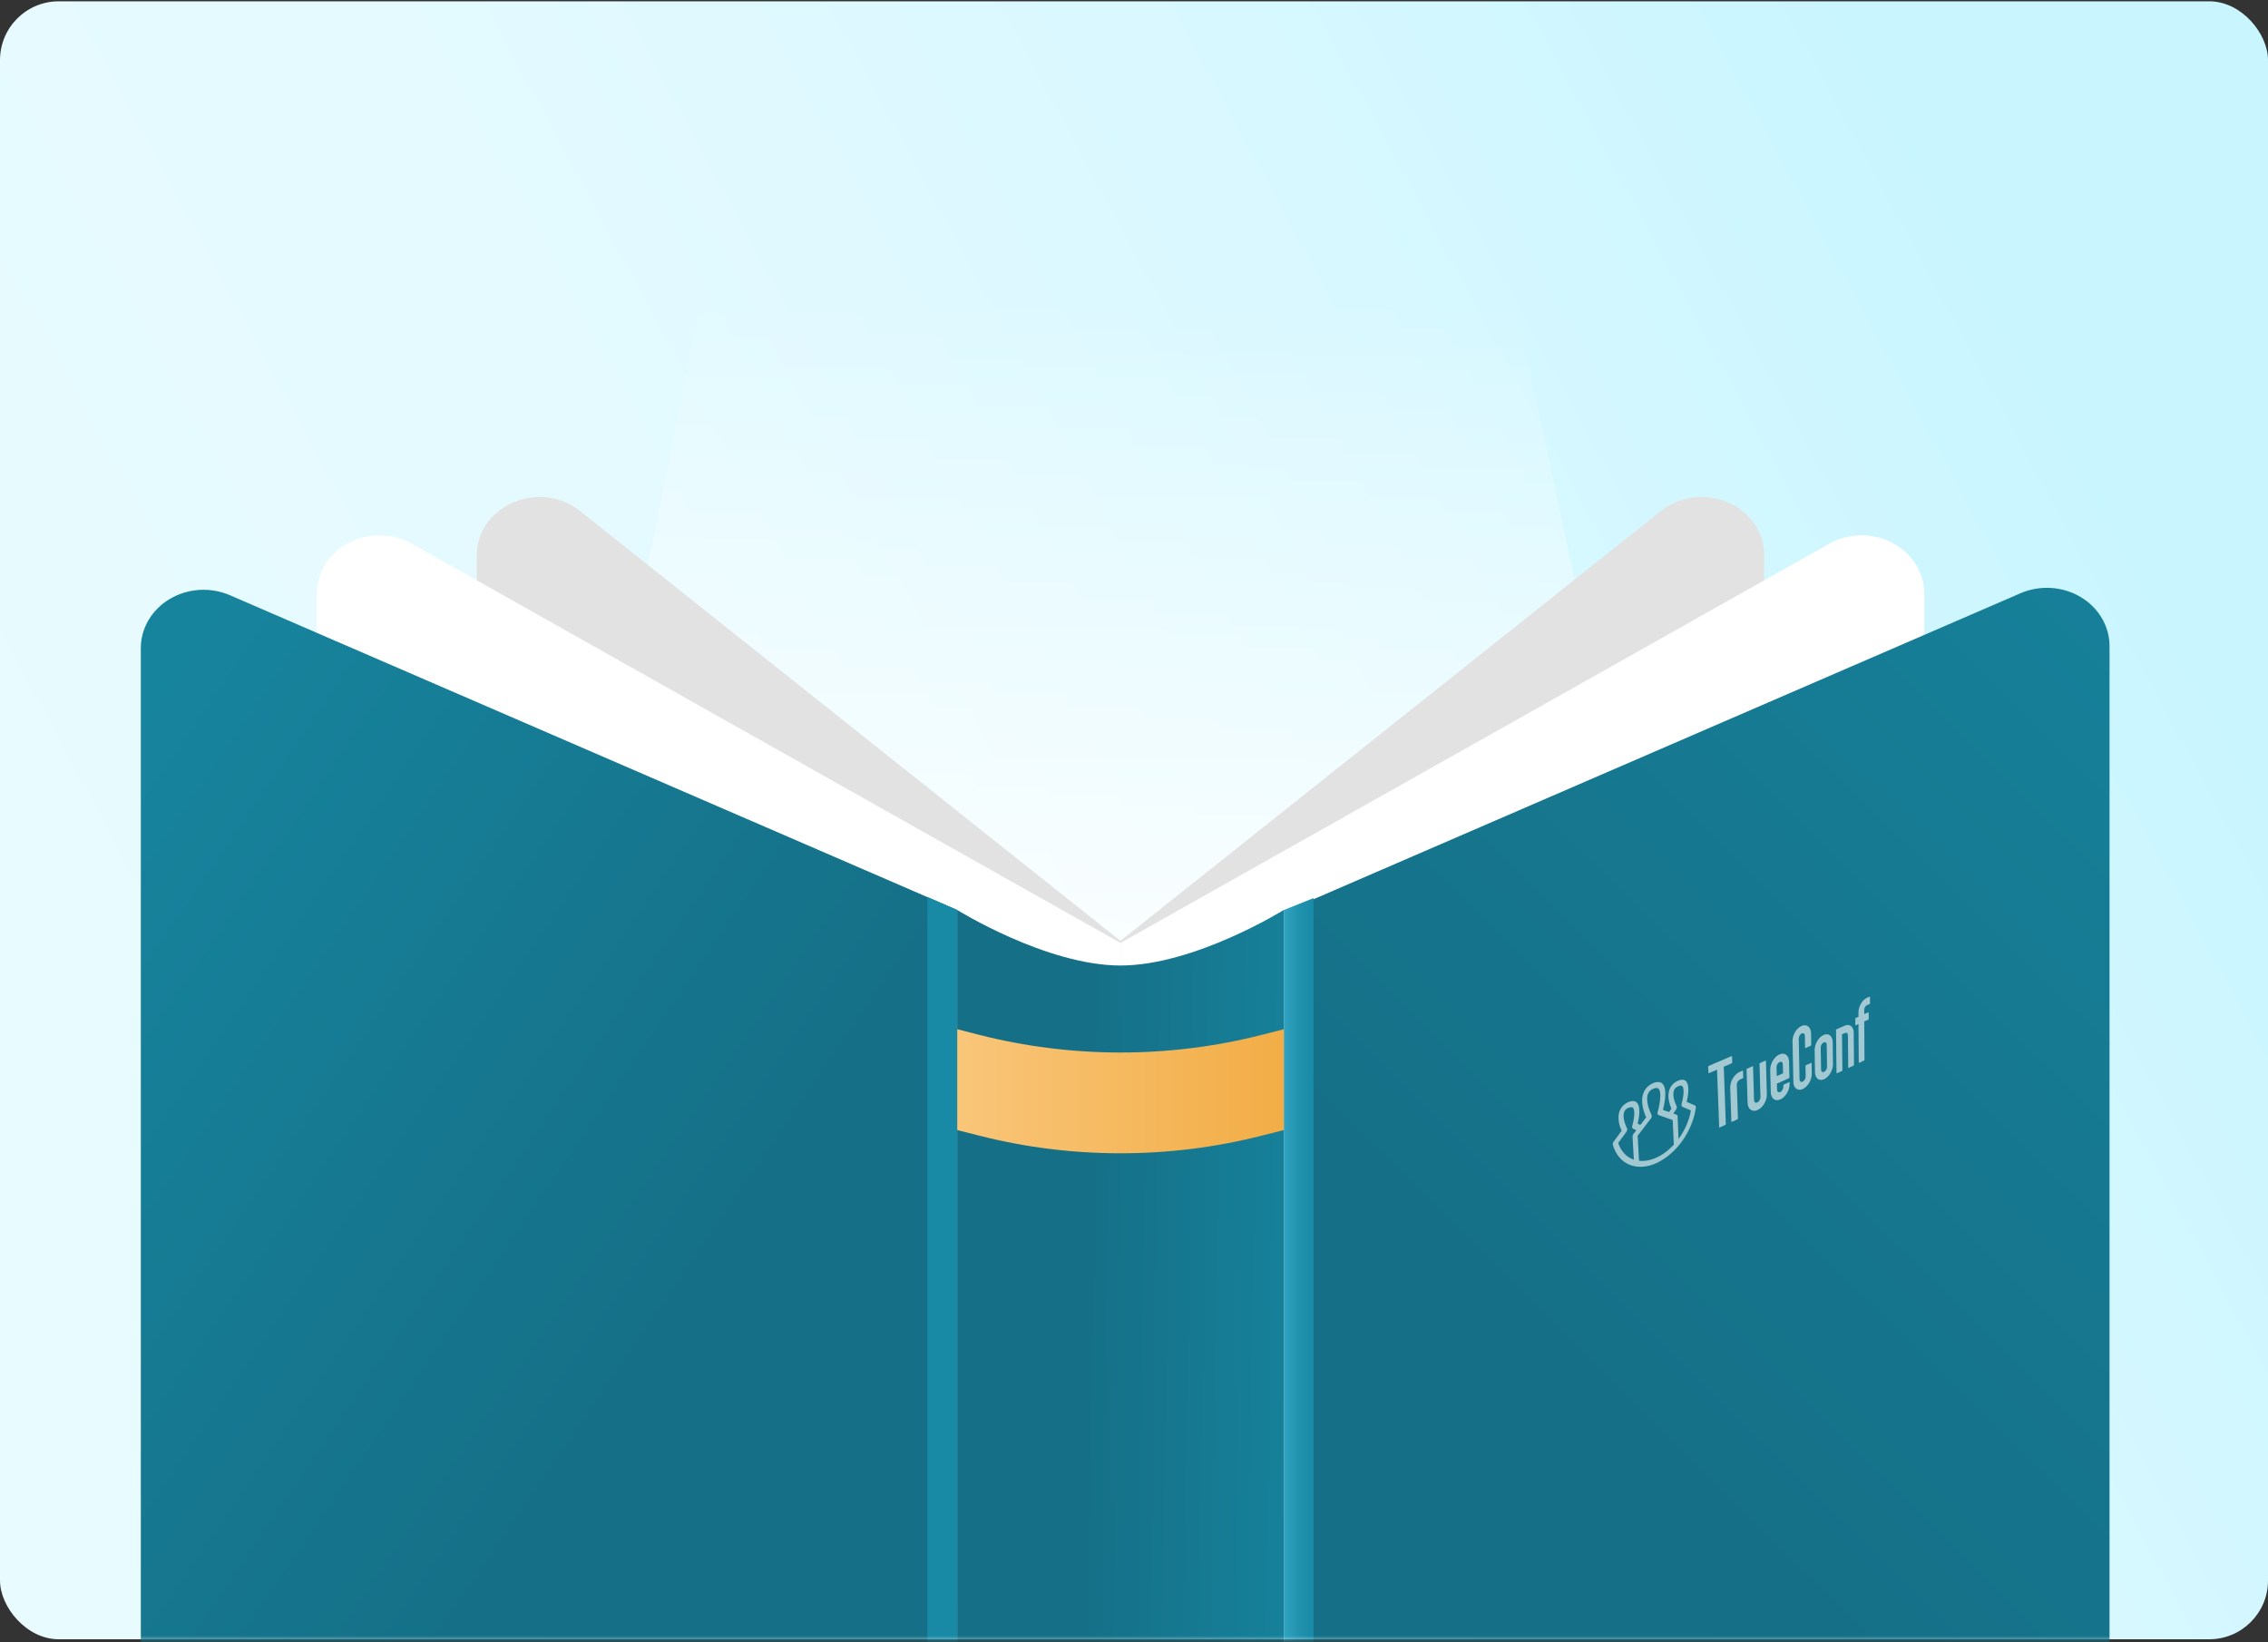 <svg width="540" height="391" viewBox="0 0 540 391" fill="none" xmlns="http://www.w3.org/2000/svg">
<rect x="0" y="0" width="540" height="391" fill="#333333" stroke="none"/>
<rect y="0.31" width="540" height="390" rx="14" fill="url(#paint0_linear_3684_18708)"/>
<mask id="mask0_3684_18708" style="mask-type:alpha" maskUnits="userSpaceOnUse" x="0" y="33" width="540" height="358">
<rect x="0.442" y="33.617" width="539" height="357" fill="url(#paint1_linear_3684_18708)"/>
</mask>
<g mask="url(#mask0_3684_18708)">
<path opacity="0.97" d="M203.963 -111.383L101.242 396.532L430.17 396.14L321.558 -111.383H203.963Z" fill="url(#paint2_linear_3684_18708)"/>
<path d="M266.783 224.018V381.422H113.532V132.221C113.532 120.614 127.935 114.155 137.701 121.358L266.783 224.018Z" fill="#E2E2E2"/>
<path d="M266.781 224.524V381.42H75.408V141.32C75.408 138.893 76.112 136.506 77.404 134.411C78.715 132.317 80.574 130.575 82.844 129.342C85.095 128.128 87.659 127.482 90.281 127.463C92.884 127.463 95.447 128.07 97.718 129.283L266.781 224.505V224.524Z" fill="white"/>
<path d="M227.897 518.411L44.157 447.636C37.718 445.15 33.53 439.435 33.53 433.093V154.279C33.53 151.949 34.176 149.659 35.37 147.624C36.583 145.588 38.325 143.866 40.419 142.613C42.532 141.36 44.939 140.617 47.444 140.46C49.949 140.304 52.435 140.734 54.724 141.713L227.877 216.657V518.411H227.897Z" fill="url(#paint3_linear_3684_18708)"/>
<path d="M227.898 216.658V518.666L220.814 515.691V213.585L227.898 216.658Z" fill="url(#paint4_linear_3684_18708)"/>
<path d="M266.783 224.018V381.422H420.034V132.221C420.034 120.614 405.63 114.155 395.845 121.358L266.763 224.018H266.783Z" fill="#E2E2E2"/>
<path d="M266.783 224.524V381.42H458.156V141.32C458.156 138.893 457.452 136.506 456.16 134.411C454.849 132.317 452.97 130.555 450.72 129.342C448.469 128.128 445.905 127.482 443.283 127.463C440.68 127.463 438.097 128.089 435.847 129.283L266.783 224.505V224.524Z" fill="white"/>
<path d="M305.67 518.667L491.191 455.681C497.845 453.391 502.268 447.617 502.268 441.158V153.81C502.268 151.481 501.622 149.191 500.428 147.155C499.215 145.119 497.493 143.397 495.379 142.144C493.266 140.892 490.859 140.148 488.354 139.991C485.849 139.835 483.363 140.265 481.093 141.244L307.94 216.188L305.689 518.667H305.67Z" fill="url(#paint5_linear_3684_18708)"/>
<path d="M227.897 216.657V518.666L238.661 522.345C256.782 528.53 276.782 528.53 294.924 522.345L305.667 518.666V216.657C305.667 216.657 284.415 229.888 266.782 229.888C249.15 229.888 227.897 216.657 227.897 216.657Z" fill="url(#paint6_linear_3684_18708)"/>
<path d="M305.67 216.658V518.667L312.754 516.22V213.84L305.67 216.678V216.658Z" fill="url(#paint7_linear_3684_18708)"/>
<path d="M305.668 269.074L300.463 270.386C278.407 276.003 255.139 276.003 233.103 270.386L227.917 269.074V245.059L233.103 246.39C255.159 252.007 278.427 252.007 300.463 246.39L305.668 245.059V269.074Z" fill="url(#paint8_linear_3684_18708)"/>
<g opacity="0.6">
<path d="M418.935 253.272L419.155 261.215C419.155 261.453 419.1 261.683 418.99 261.894C418.88 262.105 418.715 262.289 418.522 262.436C418.054 262.711 417.65 262.482 417.631 261.949L417.393 253.952C417.393 253.878 417.338 253.832 417.273 253.869L415.961 254.448C415.961 254.448 415.896 254.494 415.878 254.53C415.86 254.567 415.85 254.604 415.85 254.64L416.098 262.592C416.144 264.052 417.154 264.851 418.393 264.327C419.688 263.786 420.725 262.078 420.679 260.563L420.468 252.611C420.468 252.538 420.413 252.492 420.349 252.529L419.054 253.098C419.054 253.098 418.99 253.144 418.972 253.18C418.953 253.217 418.944 253.254 418.944 253.291L418.935 253.272Z" fill="white"/>
<path d="M412.259 251.463L406.833 253.795C406.833 253.795 406.769 253.841 406.742 253.877C406.723 253.914 406.714 253.951 406.714 253.988L406.769 255.429C406.769 255.512 406.833 255.548 406.898 255.521L408.816 254.685L409.33 268.376C409.33 268.449 409.386 268.486 409.459 268.458L410.799 267.834C410.799 267.834 410.864 267.788 410.882 267.751C410.9 267.715 410.91 267.678 410.91 267.641L410.423 253.988L412.314 253.17C412.314 253.17 412.378 253.124 412.406 253.088C412.424 253.051 412.433 253.014 412.433 252.978L412.388 251.554C412.369 251.472 412.332 251.426 412.259 251.453V251.463Z" fill="white"/>
<path d="M431.255 248.819L431.209 246.074C431.181 244.623 430.236 243.779 429.042 244.238C427.775 244.724 426.756 246.405 426.793 247.929L426.995 257.597C427.022 259.039 427.977 259.819 429.161 259.324C430.401 258.8 431.392 257.157 431.374 255.66L431.328 253.163C431.328 253.089 431.273 253.052 431.218 253.08L429.988 253.622C429.988 253.622 429.923 253.668 429.905 253.704C429.887 253.741 429.878 253.778 429.878 253.814L429.923 256.294C429.923 256.523 429.868 256.753 429.767 256.955C429.657 257.157 429.501 257.34 429.308 257.487C428.868 257.763 428.473 257.515 428.464 256.991L428.271 247.314C428.271 247.084 428.317 246.855 428.427 246.643C428.537 246.432 428.693 246.258 428.886 246.111C429.336 245.835 429.731 246.111 429.731 246.634L429.786 249.453C429.786 249.526 429.841 249.563 429.896 249.536L431.126 248.994C431.126 248.994 431.19 248.948 431.209 248.92C431.227 248.893 431.236 248.856 431.236 248.819H431.255Z" fill="white"/>
<path d="M414.223 255.21C412.92 255.779 411.91 257.478 411.956 259.002L412.231 267.036C412.231 267.11 412.286 267.146 412.36 267.119L413.682 266.504C413.682 266.504 413.746 266.458 413.764 266.421C413.783 266.384 413.792 266.347 413.792 266.311L413.526 258.295C413.526 258.047 413.59 257.79 413.718 257.569C413.847 257.349 414.04 257.165 414.278 257.037L414.939 256.743C414.939 256.743 415.004 256.697 415.022 256.66C415.04 256.624 415.05 256.587 415.05 256.55L415.004 255.008C415.004 254.934 414.949 254.888 414.884 254.925L414.223 255.21Z" fill="white"/>
<path d="M423.588 251.096C422.367 251.684 421.431 253.364 421.477 254.824L421.615 260.067C421.651 261.518 422.634 262.307 423.845 261.793C425.112 261.252 426.122 259.58 426.095 258.084V257.744C426.095 257.671 426.04 257.634 425.975 257.661L424.718 258.24C424.718 258.24 424.653 258.286 424.635 258.322C424.617 258.359 424.607 258.396 424.607 258.433V258.745C424.607 258.974 424.552 259.204 424.442 259.415C424.332 259.626 424.176 259.81 423.983 259.957C423.524 260.232 423.129 259.994 423.111 259.461L423.074 258.019L425.939 256.716C425.939 256.716 426.003 256.67 426.021 256.633C426.04 256.596 426.049 256.559 426.049 256.523L426.012 254.898L425.966 252.767C425.939 251.243 424.864 250.472 423.588 251.096ZM423.038 256.229L422.982 254.09C422.982 253.842 423.047 253.603 423.175 253.383C423.304 253.162 423.487 252.988 423.717 252.859C424.13 252.676 424.479 252.933 424.488 253.419L424.534 255.549L423.038 256.229Z" fill="white"/>
<path d="M434.184 246.432C432.99 246.956 432.036 248.581 432.063 250.041L432.146 255.32C432.173 256.771 433.147 257.487 434.331 256.946C435.515 256.404 436.442 254.797 436.424 253.365L436.36 248.122C436.341 246.662 435.368 245.9 434.184 246.423V246.432ZM434.312 255.21C433.918 255.394 433.596 255.146 433.587 254.668L433.505 249.407C433.505 249.168 433.569 248.93 433.688 248.718C433.808 248.507 433.991 248.333 434.211 248.204C434.606 248.03 434.928 248.287 434.937 248.764L435.01 254.016C435.01 254.255 434.946 254.485 434.827 254.696C434.707 254.907 434.524 255.082 434.312 255.21Z" fill="white"/>
<path d="M439.269 244.192L438.562 244.504L437.258 245.082C437.258 245.082 437.194 245.128 437.175 245.165C437.157 245.202 437.148 245.229 437.148 245.266L437.267 255.458C437.267 255.531 437.313 255.568 437.377 255.541L438.562 254.999C438.562 254.999 438.617 254.953 438.635 254.916C438.654 254.889 438.663 254.852 438.663 254.815L438.571 246.267L439.278 245.955C439.663 245.78 439.985 246.037 439.985 246.515L440.049 254.173C440.049 254.246 440.095 254.283 440.159 254.255L441.325 253.713C441.325 253.713 441.38 253.667 441.399 253.64C441.417 253.612 441.426 253.576 441.426 253.539L441.362 245.9C441.362 244.449 440.407 243.696 439.25 244.201L439.269 244.192Z" fill="white"/>
<path d="M444.549 239.316L445.137 239.068C445.137 239.068 445.192 239.022 445.21 238.985C445.229 238.958 445.238 238.921 445.238 238.884V237.406C445.238 237.333 445.192 237.296 445.137 237.314L444.549 237.562C443.402 238.049 442.484 239.637 442.493 241.088V242.098L441.85 242.374C441.85 242.374 441.786 242.419 441.768 242.447C441.749 242.475 441.74 242.511 441.74 242.548V244.026C441.74 244.1 441.786 244.136 441.85 244.109L442.493 243.824L442.557 252.979C442.557 253.052 442.603 253.089 442.658 253.061L443.824 252.52C443.824 252.52 443.879 252.474 443.898 252.437C443.916 252.409 443.925 252.373 443.925 252.336L443.87 243.2L444.825 242.778C444.825 242.778 444.88 242.732 444.898 242.704C444.917 242.677 444.926 242.64 444.926 242.603V241.134C444.926 241.061 444.88 241.024 444.816 241.051L443.861 241.465V240.454C443.861 240.225 443.916 239.995 444.035 239.793C444.155 239.591 444.329 239.417 444.531 239.298L444.549 239.316Z" fill="white"/>
<path d="M399.701 272.408L398.554 272.94L398.26 266.678L394.909 265.503C394.68 265.42 394.579 265.126 394.68 264.796C395.01 263.667 395.754 260.232 394.955 259.287C394.698 258.984 394.266 258.965 393.651 259.232C393.367 259.342 393.119 259.498 392.899 259.691C392.687 259.893 392.513 260.122 392.394 260.389C391.714 261.986 392.788 264.649 393.211 265.448C393.266 265.595 393.284 265.751 393.257 265.907C393.229 266.063 393.165 266.201 393.055 266.329L389.915 270.434L390.264 276.778L389.079 277.32L388.703 270.627C388.703 270.397 388.776 270.167 388.923 269.984L391.953 266.036C391.466 264.989 390.42 262.289 391.365 260.086C391.769 259.121 392.568 258.332 393.587 257.9C394.872 257.359 395.561 257.726 395.919 258.13C397.011 259.434 396.304 262.859 395.946 264.263L399.16 265.402C399.242 265.439 399.316 265.503 399.362 265.576C399.408 265.65 399.426 265.733 399.426 265.824L399.701 272.408Z" fill="white"/>
<path d="M394.551 276.87C389.804 279.083 385.352 277.32 384.021 272.591C383.993 272.463 383.993 272.325 384.021 272.197C384.048 272.068 384.112 271.939 384.195 271.838L386.105 269.231C385.692 268.34 384.902 266.201 385.692 264.383C386.059 263.51 386.775 262.813 387.684 262.418C388.85 261.913 389.483 262.243 389.795 262.601C390.722 263.666 390.199 266.366 389.915 267.55L390.934 268.01L390.227 269.368L388.85 268.762C388.73 268.689 388.648 268.579 388.611 268.45C388.574 268.322 388.583 268.184 388.638 268.065C389.015 266.752 389.4 264.438 388.822 263.786C388.749 263.703 388.519 263.437 387.748 263.767C387.518 263.85 387.316 263.969 387.142 264.126C386.968 264.282 386.83 264.474 386.738 264.676C386.261 265.797 386.876 267.688 387.381 268.616C387.436 268.762 387.454 268.909 387.427 269.065C387.399 269.212 387.335 269.359 387.243 269.479L385.288 272.151C386.582 276.062 390.401 277.485 394.468 275.594C398.471 273.739 401.813 269.084 402.593 264.392L400.592 263.538C400.38 263.446 400.298 263.171 400.38 262.849C400.748 261.573 401.124 259.296 400.582 258.653C400.509 258.57 400.289 258.313 399.573 258.626C399.352 258.708 399.15 258.828 398.985 258.984C398.82 259.14 398.682 259.323 398.59 259.525C398.067 260.747 398.866 262.776 399.178 263.382C399.233 263.52 399.251 263.666 399.224 263.813C399.205 263.96 399.141 264.098 399.049 264.208L397.847 265.944L397.057 265.273L397.957 263.979C397.571 263.106 396.818 260.994 397.58 259.222C397.938 258.378 398.627 257.698 399.508 257.322C400.619 256.844 401.207 257.166 401.5 257.524C402.373 258.57 401.868 261.196 401.592 262.363L403.539 263.198C403.63 263.253 403.704 263.336 403.75 263.437C403.796 263.538 403.796 263.639 403.768 263.74C403.043 269.203 399.187 274.694 394.532 276.861L394.551 276.87Z" fill="white"/>
</g>
</g>
<defs>
<linearGradient id="paint0_linear_3684_18708" x1="35.84" y1="261.463" x2="457.041" y2="33.329" gradientUnits="userSpaceOnUse">
<stop stop-color="#E8FBFF"/>
<stop offset="0.36" stop-color="#E4FAFF"/>
<stop offset="0.72" stop-color="#D8F8FF"/>
<stop offset="1" stop-color="#C9F5FF"/>
</linearGradient>
<linearGradient id="paint1_linear_3684_18708" x1="539.454" y1="212.129" x2="0.449" y2="212.129" gradientUnits="userSpaceOnUse">
<stop stop-color="#DEF1FF"/>
<stop offset="1" stop-color="#B5E0FF"/>
</linearGradient>
<linearGradient id="paint2_linear_3684_18708" x1="265.706" y1="71.222" x2="265.706" y2="396.532" gradientUnits="userSpaceOnUse">
<stop stop-color="white" stop-opacity="0"/>
<stop offset="0.561" stop-color="white"/>
</linearGradient>
<linearGradient id="paint3_linear_3684_18708" x1="-11.245" y1="231.669" x2="143.802" y2="337.751" gradientUnits="userSpaceOnUse">
<stop stop-color="#17849E"/>
<stop offset="1" stop-color="#157087"/>
</linearGradient>
<linearGradient id="paint4_linear_3684_18708" x1="206.078" y1="366.135" x2="210.481" y2="366.135" gradientUnits="userSpaceOnUse">
<stop stop-color="#31A2BF"/>
<stop offset="0.57" stop-color="#2091AD"/>
<stop offset="1" stop-color="#188AA5"/>
</linearGradient>
<linearGradient id="paint5_linear_3684_18708" x1="587.494" y1="147.233" x2="391.824" y2="345.006" gradientUnits="userSpaceOnUse">
<stop stop-color="#17849E"/>
<stop offset="1" stop-color="#157087"/>
</linearGradient>
<linearGradient id="paint6_linear_3684_18708" x1="316.079" y1="372.281" x2="258.132" y2="371.42" gradientUnits="userSpaceOnUse">
<stop stop-color="#17849E"/>
<stop offset="1" stop-color="#157087"/>
</linearGradient>
<linearGradient id="paint7_linear_3684_18708" x1="305.67" y1="366.253" x2="312.754" y2="366.253" gradientUnits="userSpaceOnUse">
<stop stop-color="#31A2BF"/>
<stop offset="0.57" stop-color="#2091AD"/>
<stop offset="1" stop-color="#188AA5"/>
</linearGradient>
<linearGradient id="paint8_linear_3684_18708" x1="227.898" y1="259.836" x2="305.668" y2="259.836" gradientUnits="userSpaceOnUse">
<stop offset="0.02" stop-color="#F9C578"/>
<stop offset="1" stop-color="#F2AD46"/>
</linearGradient>
</defs>
</svg>
